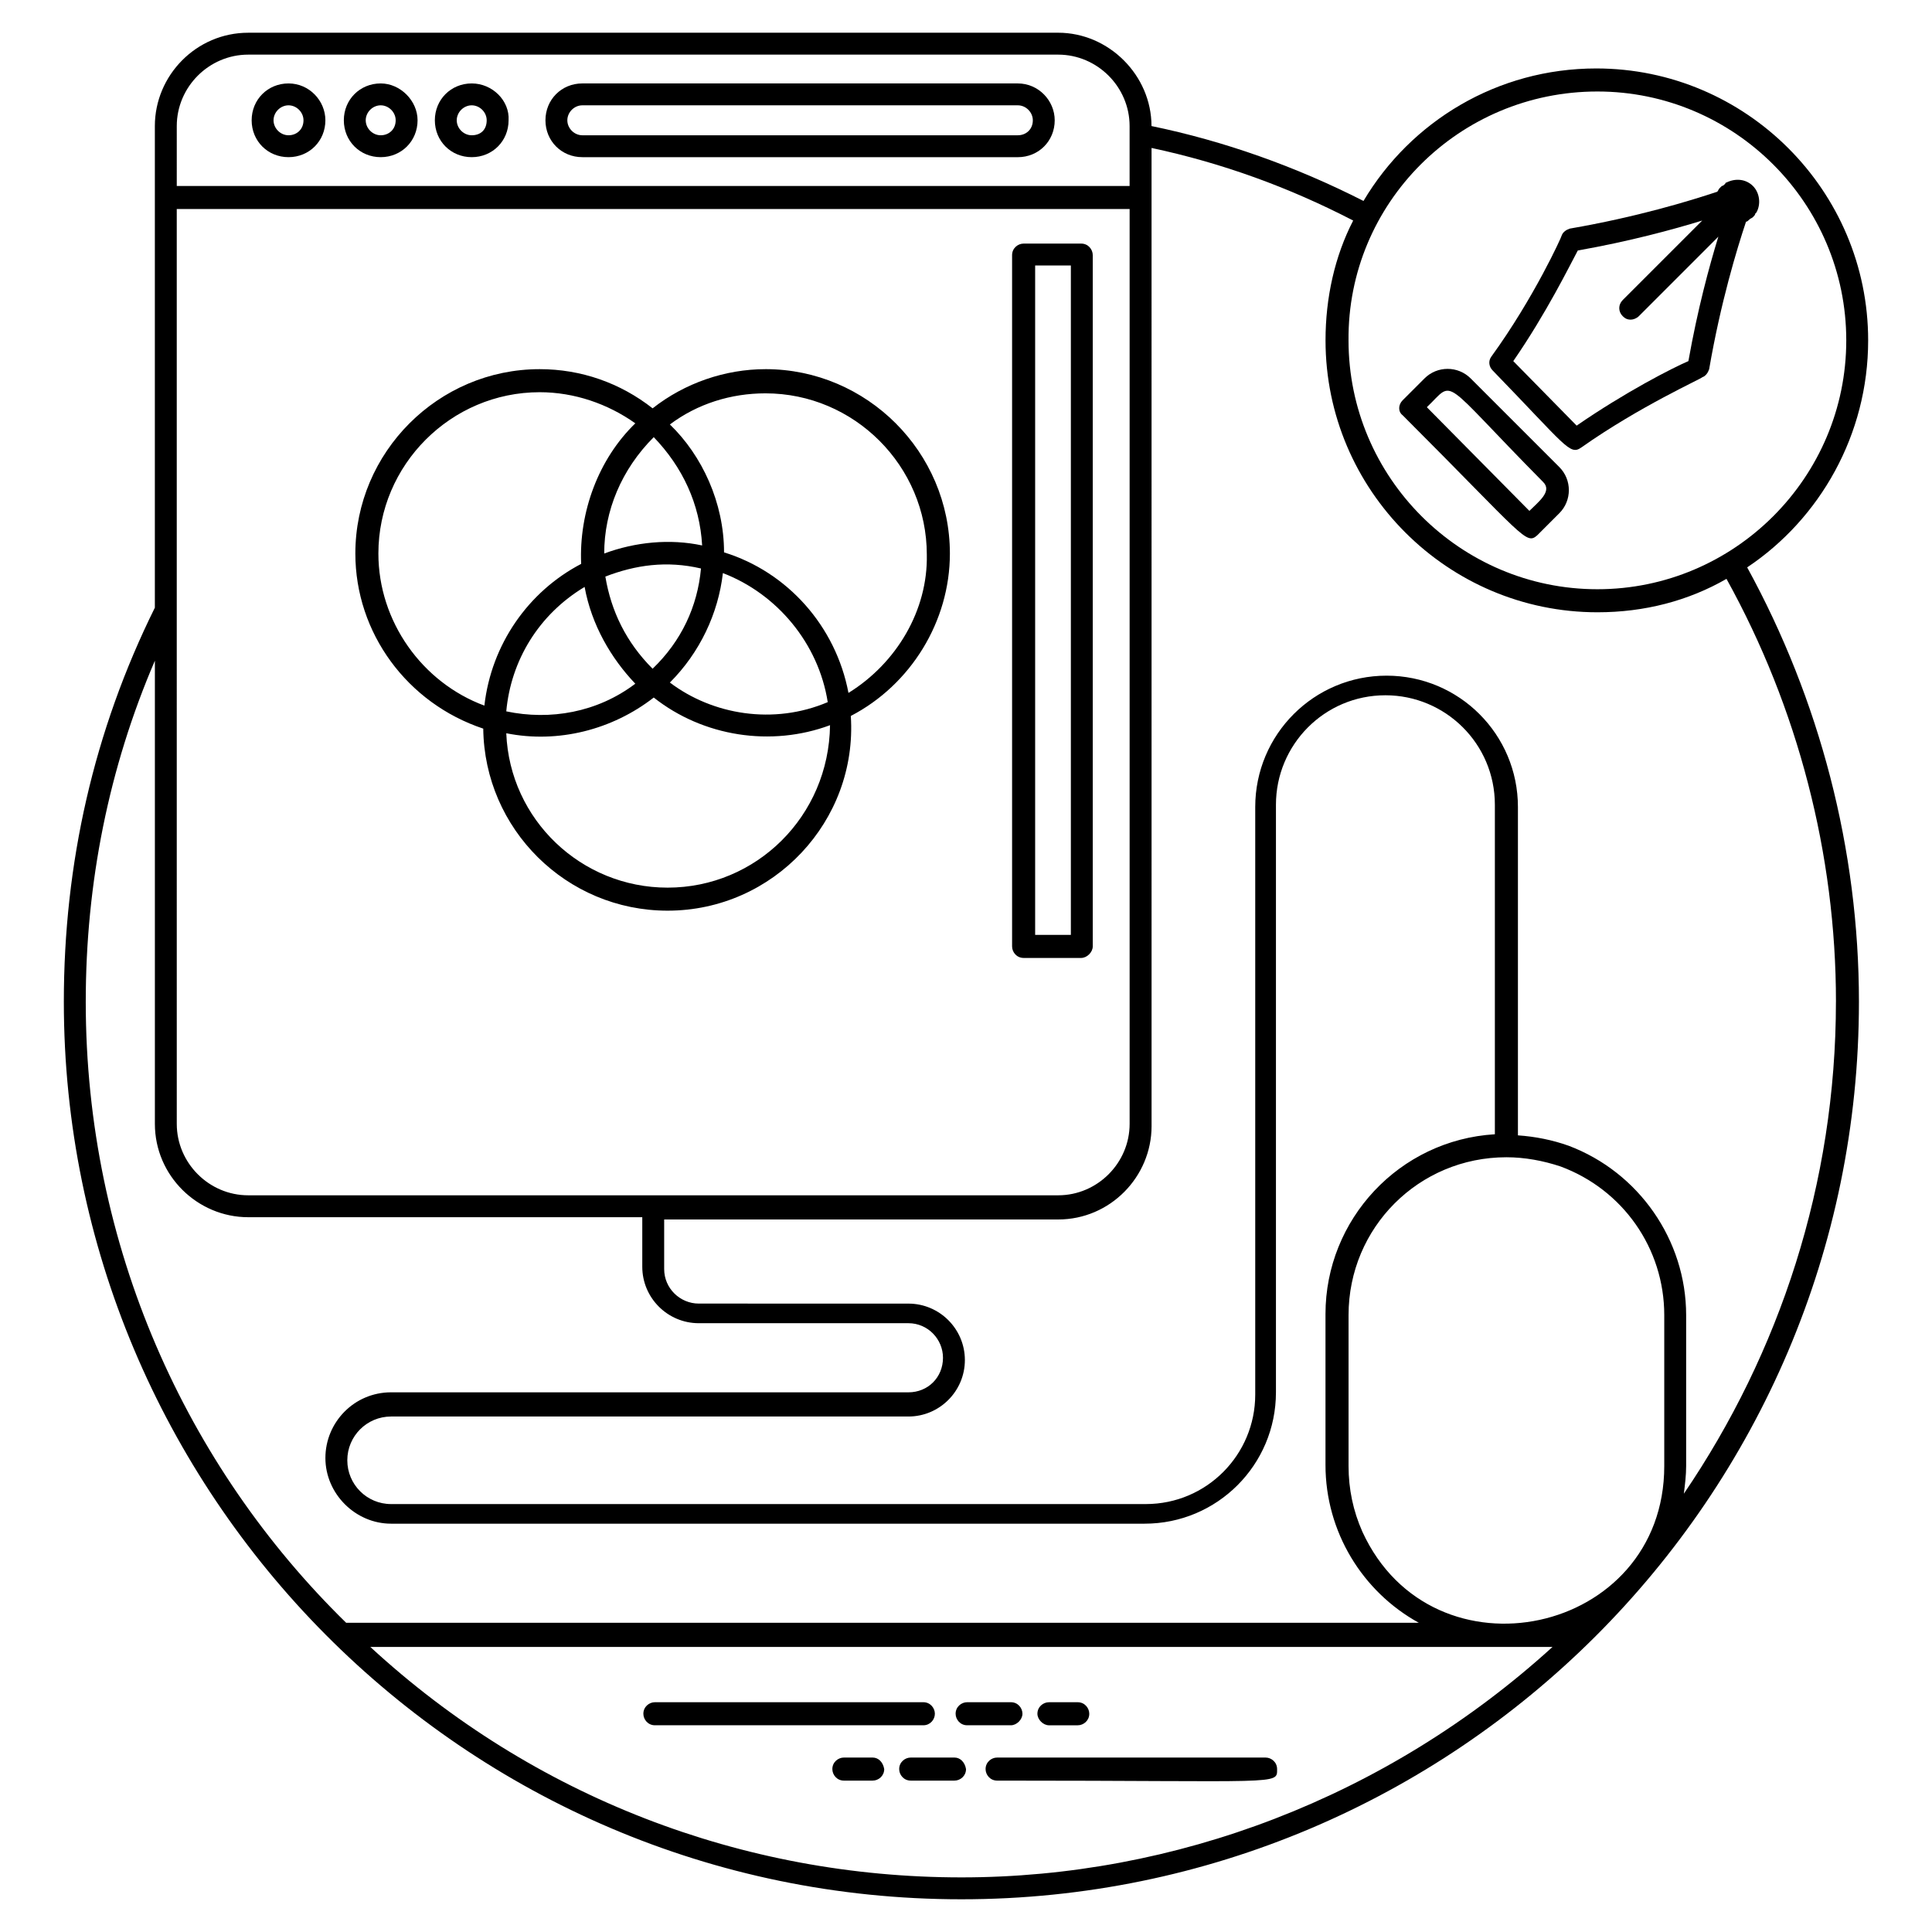 <?xml version="1.0" encoding="UTF-8"?>
<!-- Uploaded to: SVG Repo, www.svgrepo.com, Generator: SVG Repo Mixer Tools -->
<svg fill="#000000" width="800px" height="800px" version="1.1" viewBox="144 144 512 512" xmlns="http://www.w3.org/2000/svg">
 <g>
  <path d="m391.75 598.16c0-1.527-1.223-3.055-3.055-3.055h-71.141c-1.527 0-3.055 1.223-3.055 3.055 0 1.527 1.223 3.055 3.055 3.055h71.145c1.828 0 3.051-1.527 3.051-3.055z"/>
  <path d="m414.96 598.16c0-1.527-1.223-3.055-3.055-3.055h-11.602c-1.527 0-3.055 1.223-3.055 3.055 0 1.527 1.223 3.055 3.055 3.055h11.602c1.527 0 3.055-1.527 3.055-3.055z"/>
  <path d="m421.98 601.22h7.633c1.527 0 3.055-1.223 3.055-3.055 0-1.527-1.223-3.055-3.055-3.055h-7.633c-1.527 0-3.055 1.223-3.055 3.055 0 1.527 1.527 3.055 3.055 3.055z"/>
  <path d="m479.39 609.77h-71.145c-1.527 0-3.055 1.223-3.055 3.055 0 1.527 1.223 3.055 3.055 3.055 75.418 0 74.199 1.223 74.199-3.055 0-1.832-1.527-3.055-3.055-3.055z"/>
  <path d="m396.95 609.77h-11.602c-1.527 0-3.055 1.223-3.055 3.055 0 1.527 1.223 3.055 3.055 3.055h11.602c1.527 0 3.055-1.223 3.055-3.055-0.309-1.832-1.527-3.055-3.055-3.055z"/>
  <path d="m375.27 609.77h-7.633c-1.527 0-3.055 1.223-3.055 3.055 0 1.527 1.223 3.055 3.055 3.055h7.633c1.527 0 3.055-1.223 3.055-3.055-0.305-1.832-1.527-3.055-3.055-3.055z"/>
  <path d="m639.08 234.2c0-39.695-32.367-72.059-72.059-72.059-26.258 0-49.16 14.047-61.68 35.113-18.016-9.16-36.945-15.879-56.184-19.848 0-13.434-11.297-24.734-24.734-24.734l-214.65 0.004c-13.742 0-24.734 11.297-24.734 24.734v127.63c-16.184 32.672-24.121 67.785-24.121 104.43 0 130.07 105.65 237.86 237.86 237.86 130.68 0 237.86-106.26 237.86-237.86 0-40.305-10.383-80-29.617-115.11 19.234-12.824 32.059-35.113 32.059-60.152zm-71.754-65.953c36.336 0 65.953 29.617 65.953 65.953 0 36.336-29.617 65.953-65.953 65.953-36.336 0-65.953-29.617-65.953-65.953-0.305-36.336 29.312-65.953 65.953-65.953zm-250.07 292.52c-0.305 0-0.305 0 0 0h-107.48c-10.383 0-18.93-8.551-18.93-18.93l-0.004-135.88v-106.56h252.52v242.44c0 10.383-8.551 18.93-18.93 18.93zm-126.41-283.36c0-10.383 8.551-18.93 18.93-18.93h214.65c10.383 0 18.93 8.551 18.93 18.93v15.879h-252.51zm-24.121 232.06c0-31.449 6.106-61.984 18.32-90.379v122.75c0 13.742 11.297 24.734 24.734 24.734h104.43v13.129c0 8.246 6.719 14.961 14.961 14.961h55.57c5.191 0 9.16 4.273 9.16 9.16 0 5.191-3.969 9.16-9.16 9.16l-137.1-0.004c-9.77 0-17.406 7.938-17.406 17.406 0 9.465 7.938 17.406 17.406 17.406h199.69c19.238 0 34.809-15.574 34.809-34.809v-155.72c0-15.879 12.824-29.008 29.008-29.008 15.879 0 29.008 12.824 29.008 29.008v87.328c-25.344 1.527-44.887 22.594-44.887 47.633v40c0 17.711 9.77 33.586 24.734 41.832l-284.27-0.004c-42.441-41.527-69.008-99.848-69.008-164.58zm232.06 232.06c-0.305 0-0.305 0 0 0-58.016 0-113.59-21.375-156.64-61.066h313.28c-43.965 39.996-100.15 61.066-156.64 61.066zm186.26-109.01c0 44.887-61.375 58.016-80 17.406-2.441-5.496-3.664-11.297-3.664-17.406v-40c0-23.207 18.625-41.832 41.832-41.832 4.887 0 9.77 0.918 14.352 2.441 16.488 6.106 27.48 21.68 27.48 39.391zm45.496-123.05c0 48.242-14.961 93.129-40.305 130.38 0.305-2.441 0.609-4.887 0.609-7.328v-40c0-19.848-12.52-37.863-31.145-44.887-4.273-1.527-8.855-2.441-13.434-2.75v-87.016c0-19.238-15.574-34.809-34.809-34.809-19.238 0-34.809 15.574-34.809 34.809v155.72c0 15.879-12.824 29.008-29.008 29.008h-200c-6.414 0-11.602-5.191-11.602-11.602 0-6.414 5.191-11.602 11.602-11.602h137.1c8.246 0 14.961-6.719 14.961-14.961 0-8.246-6.719-14.961-14.961-14.961l-55.57-0.008c-4.887 0-9.16-3.969-9.16-9.16v-13.129h104.43c13.742 0 24.734-11.297 24.734-24.734l-0.004-246.1v-13.129c18.625 3.969 36.336 10.383 53.434 19.238-4.887 9.465-7.328 20.457-7.328 31.754 0 39.695 32.367 72.059 72.059 72.059 12.52 0 24.121-3.055 34.199-8.855 18.934 34.199 29.012 72.977 29.012 112.06z"/>
  <path d="m346.87 241.83c-10.688 0-21.375 3.664-29.922 10.383-8.551-6.719-18.93-10.383-29.922-10.383-26.871 0-48.855 21.984-48.855 48.855 0 21.07 13.742 39.695 33.895 46.41 0.305 26.566 21.984 48.242 48.855 48.242 28.09 0 50.383-23.816 48.551-51.602 15.879-8.246 26.258-25.039 26.258-43.055-0.008-26.867-21.992-48.852-48.859-48.852zm-16.797 46.719c-8.551-1.832-17.711-0.918-25.953 2.137 0-11.297 4.582-22.289 13.129-30.84 7.637 7.938 12.215 17.711 12.824 28.703zm33.285 41.523c-14.352 6.106-30.535 3.359-41.832-5.191 7.938-7.938 12.824-18.32 14.047-29.008 14.348 5.5 25.34 18.629 27.785 34.199zm-85.191 2.445c1.223-13.434 8.551-25.648 20.762-32.977 1.832 10.078 7.023 18.93 13.434 25.648-10.074 7.633-22.594 9.77-34.195 7.328zm51.602-37.863c-0.918 10.078-5.191 19.238-12.824 26.566-7.023-7.023-10.992-15.266-12.52-24.426 7.941-3.055 16.184-4.277 25.344-2.141zm-85.492-3.969c0-23.512 19.238-42.746 42.746-42.746 9.16 0 18.016 3.055 25.344 8.246-9.77 9.465-14.961 23.512-14.352 37.25-14.047 7.328-23.816 21.375-25.648 37.559-16.488-6.109-28.09-22.293-28.09-40.309zm76.637 88.547c-22.902 0-41.832-18.016-42.746-40.914 13.742 2.75 28.09-0.918 39.082-9.465 13.129 10.383 31.145 13.129 46.719 7.328-0.305 24.121-19.543 43.051-43.055 43.051zm47.941-51.602c-3.359-17.711-16.184-32.062-32.977-37.25 0-13.129-5.801-25.648-14.352-33.895 7.328-5.496 16.184-8.246 25.344-8.246 23.512 0 42.746 19.238 42.746 42.746 0.305 14.66-7.938 28.707-20.762 36.645z"/>
  <path d="m433.59 394.81v-183.2c0-1.527-1.223-3.055-3.055-3.055h-15.266c-1.527 0-3.055 1.223-3.055 3.055v183.2c0 1.527 1.223 3.055 3.055 3.055h15.266c1.527-0.004 3.055-1.527 3.055-3.055zm-5.801-3.055h-9.465v-177.4h9.465z"/>
  <path d="m220.46 166.11c-5.496 0-9.77 4.273-9.77 9.77s4.273 9.77 9.77 9.77c5.496 0 9.77-4.273 9.77-9.77 0-5.191-4.273-9.77-9.77-9.77zm0 13.738c-2.137 0-3.969-1.832-3.969-3.969 0-2.137 1.832-3.969 3.969-3.969 2.137 0 3.969 1.832 3.969 3.969 0 2.445-1.832 3.969-3.969 3.969z"/>
  <path d="m244.89 166.11c-5.496 0-9.77 4.273-9.77 9.77s4.273 9.77 9.77 9.77c5.496 0 9.77-4.273 9.77-9.77 0-5.191-4.578-9.77-9.77-9.77zm0 13.738c-2.137 0-3.969-1.832-3.969-3.969 0-2.137 1.832-3.969 3.969-3.969s3.969 1.832 3.969 3.969c0 2.445-1.832 3.969-3.969 3.969z"/>
  <path d="m269.01 166.11c-5.496 0-9.77 4.273-9.77 9.77s4.273 9.77 9.77 9.77c5.496 0 9.77-4.273 9.77-9.77 0.309-5.191-4.273-9.77-9.77-9.77zm0 13.738c-2.137 0-3.969-1.832-3.969-3.969 0-2.137 1.832-3.969 3.969-3.969 2.137 0 3.969 1.832 3.969 3.969 0 2.445-1.527 3.969-3.969 3.969z"/>
  <path d="m413.74 166.11h-115.42c-5.496 0-9.77 4.273-9.77 9.77s4.273 9.77 9.77 9.77l115.42 0.004c5.496 0 9.77-4.273 9.77-9.77 0-5.195-4.273-9.773-9.77-9.773zm0 13.738h-115.42c-2.137 0-3.969-1.832-3.969-3.969 0-2.137 1.832-3.969 3.969-3.969h115.42c2.137 0 3.969 1.832 3.969 3.969 0 2.445-1.832 3.969-3.969 3.969z"/>
  <path d="m515.72 254.05c32.367 32.367 32.672 34.504 35.723 31.754l5.801-5.801c3.359-3.359 3.359-8.855 0-12.215l-23.512-23.512c-3.359-3.359-8.855-3.359-12.215 0l-5.801 5.801c-1.219 1.223-1.219 3.055 0.004 3.973zm37.25 17.711c2.441 2.441-1.223 5.191-3.664 7.633l-27.176-27.48c7.637-7.328 3.055-8.246 30.84 19.848z"/>
  <path d="m563.05 262.6c15.574-10.992 32.062-18.32 32.062-18.625 0.918-0.305 1.527-1.223 1.832-2.137 3.055-17.711 7.328-31.754 9.77-39.082 0.305 0 0.609-0.305 0.918-0.609 0.305-0.305 0.609-0.305 0.918-0.609 0.305-0.305 0.609-0.609 0.609-0.918l0.305-0.305c1.223-2.137 0.918-5.191-0.918-7.023-1.832-1.832-4.582-2.137-7.023-0.918 0 0-0.305 0-0.305 0.305-0.305 0.305-0.609 0.609-0.918 0.609-0.305 0.305-0.609 0.609-0.609 0.609-0.305 0.305-0.305 0.609-0.609 0.918-7.328 2.441-21.375 6.719-39.082 9.77-0.918 0.305-1.832 0.918-2.137 1.832 0 0.305-7.328 16.488-18.625 32.062-0.918 1.223-0.609 2.75 0.305 3.664 19.539 20.148 20.453 22.594 23.508 20.457zm-0.918-52.215c13.742-2.441 25.039-5.496 32.977-7.938l-21.07 21.07c-1.223 1.223-1.223 3.055 0 4.273 0.609 0.609 1.223 0.918 2.137 0.918 0.609 0 1.527-0.305 2.137-0.918l21.07-21.07c-2.441 7.938-5.496 19.238-7.938 32.977-4.273 1.832-16.793 8.246-29.617 17.098l-16.793-17.098c8.855-12.824 14.961-25.344 17.098-29.312z"/>
 </g>
</svg>